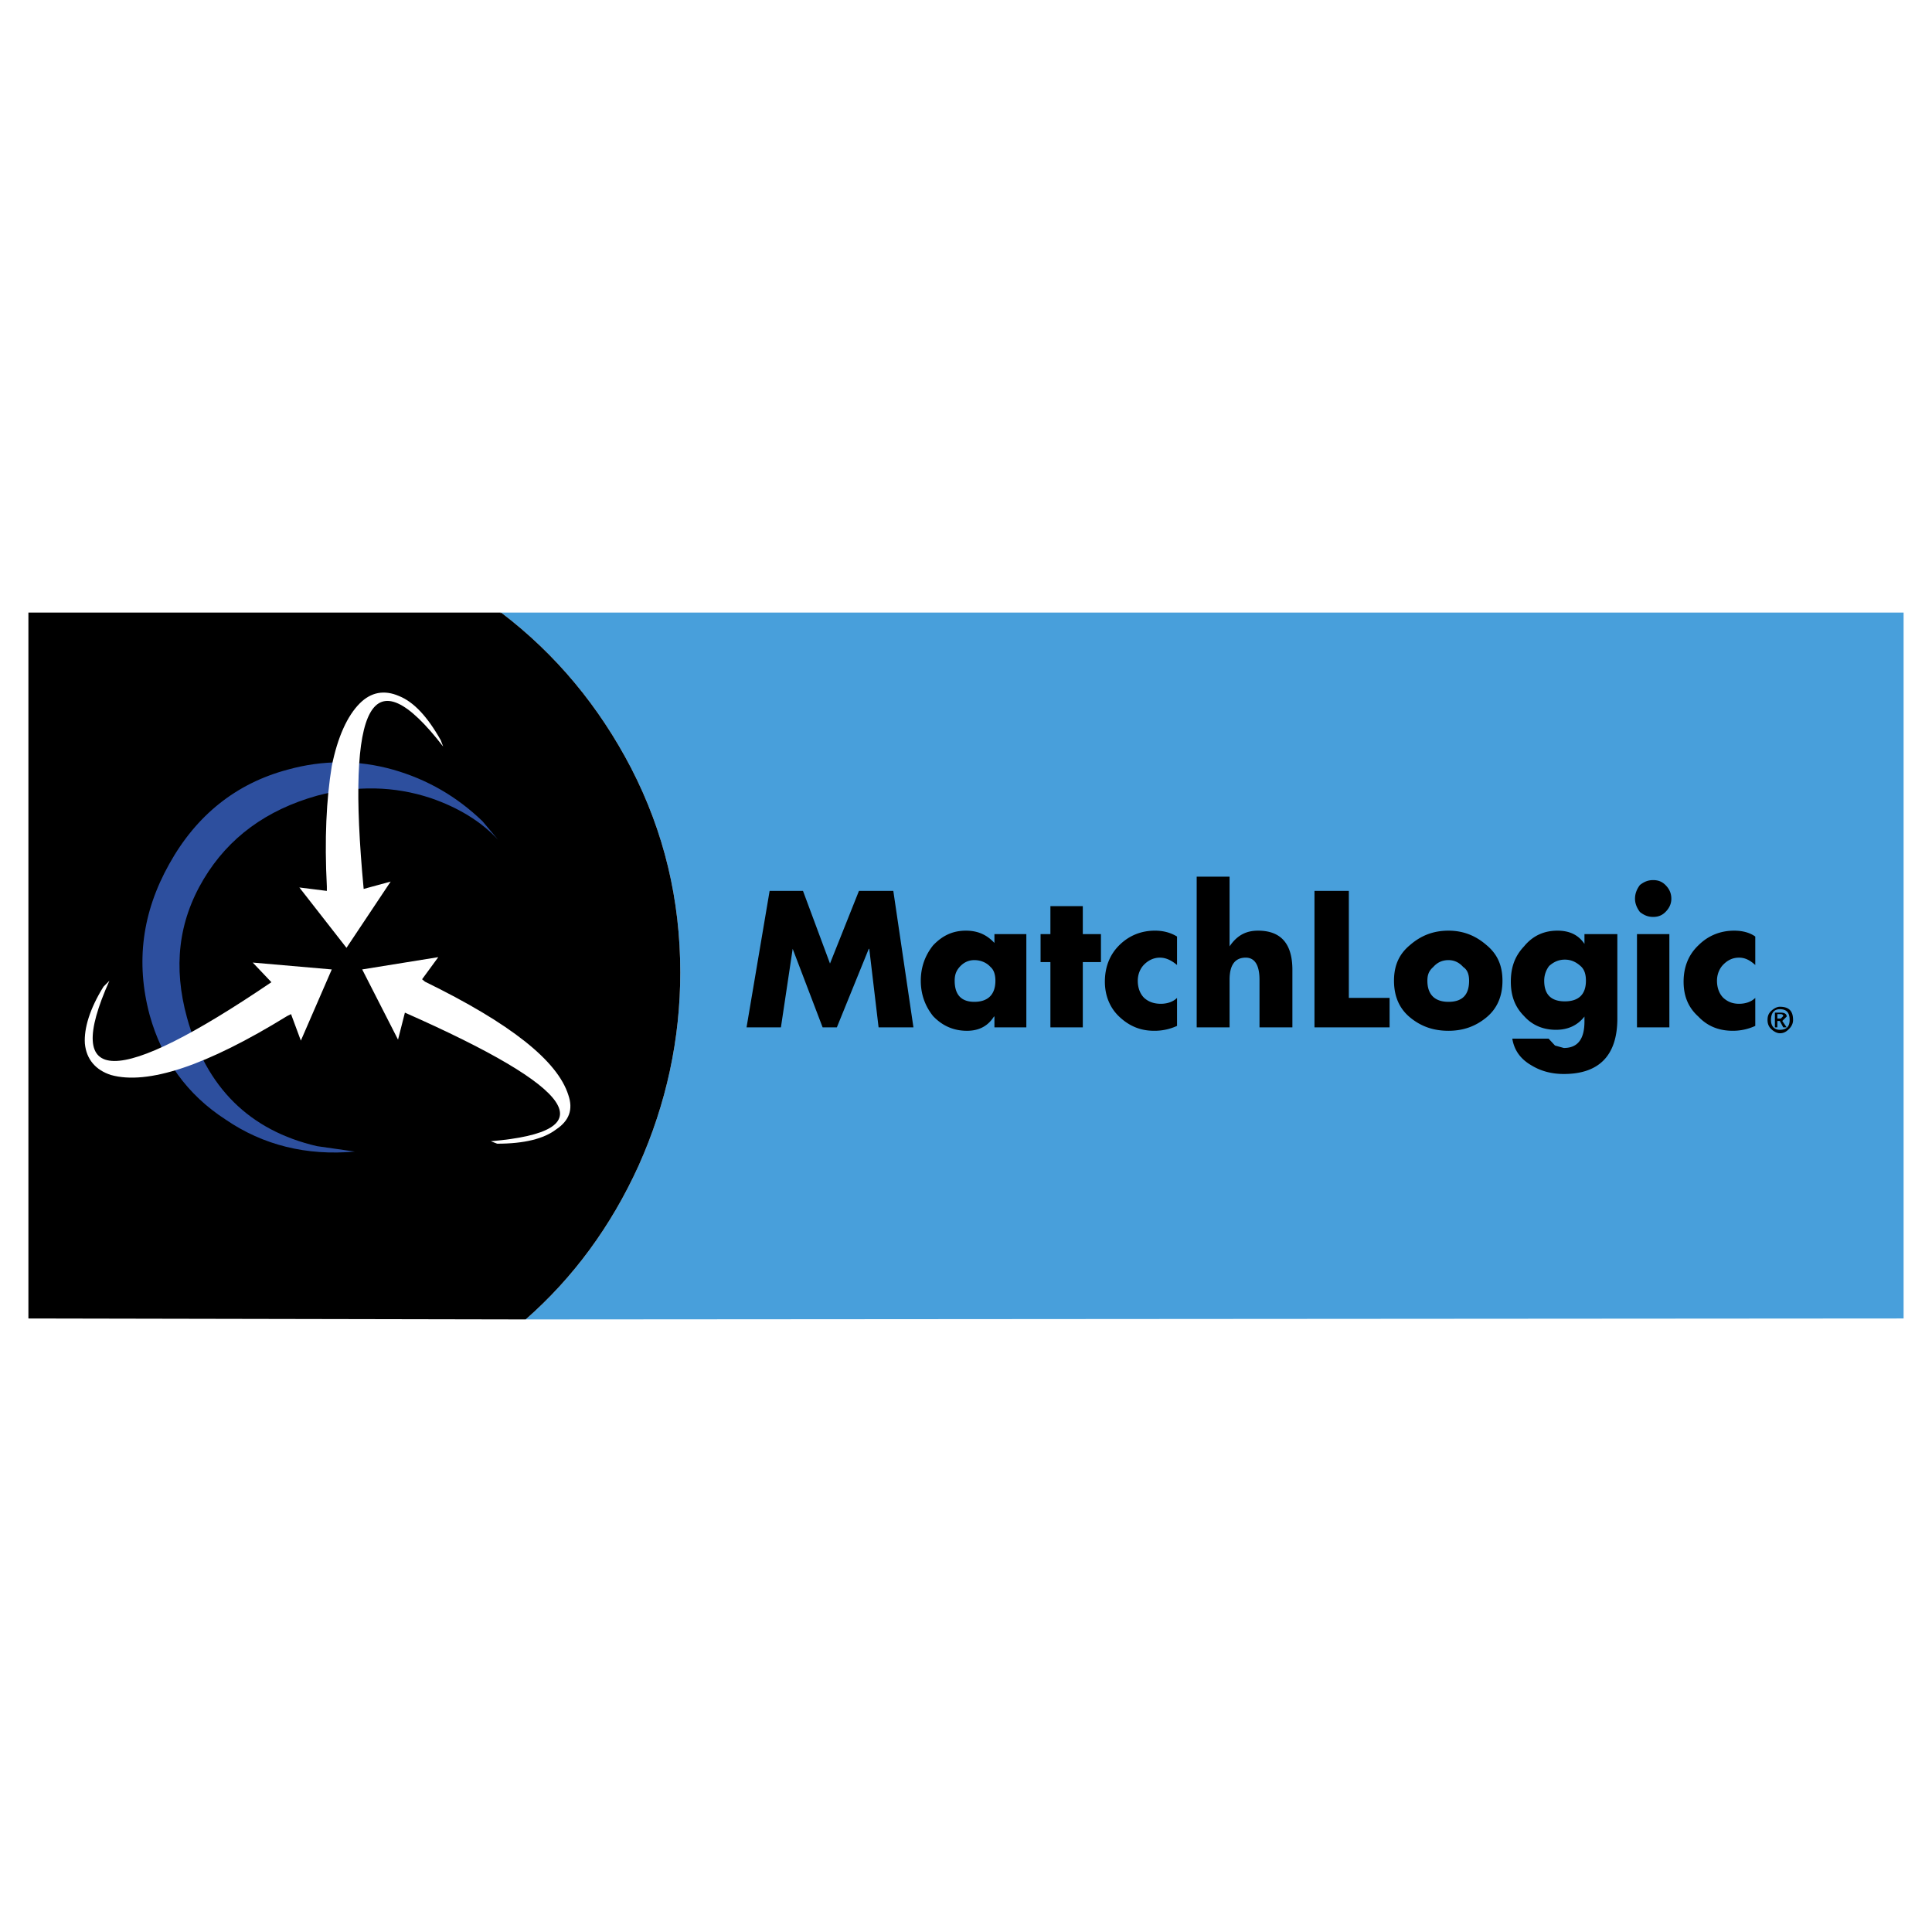 <svg xmlns="http://www.w3.org/2000/svg" width="2500" height="2500" viewBox="0 0 192.756 192.756"><g fill-rule="evenodd" clip-rule="evenodd"><path fill="#fff" d="M0 0h192.756v192.756H0V0z"/><path d="M62.974 76.642c-3.183-6.122-7.493-11.362-12.978-15.524l-.049.098v-.098h139.975v70.426l-137.477.096c4.751-4.162 8.521-9.305 11.264-15.328 2.792-6.221 4.163-12.684 4.163-19.295 0-7.25-1.617-14.009-4.898-20.375z" fill="#489fdb"/><path d="M62.974 76.642c-3.183-6.122-7.493-11.362-12.978-15.524l-.049.098v-.098H2.834v70.426l49.61.096c4.751-4.162 8.521-9.305 11.264-15.328 2.792-6.221 4.163-12.684 4.163-19.295.001-7.25-1.616-14.009-4.897-20.375z"/><path d="M49.703 83.792l-1.567-1.861c-2.546-2.449-5.485-4.163-8.913-5.142-3.478-.979-7.003-.979-10.529 0-5.143 1.372-9.109 4.555-11.803 9.403-2.693 4.8-3.379 9.795-1.959 15.084 1.225 4.408 3.722 7.934 7.591 10.432 3.722 2.547 8.081 3.623 12.88 3.184l-3.771-.539c-6.758-1.566-11.068-5.877-12.978-12.832-1.372-4.994-.882-9.549 1.665-13.81 2.498-4.163 6.269-6.905 11.313-8.325 3.869-1.028 7.688-.979 11.362.245 2.693.929 4.994 2.3 6.709 4.161z" fill="#2d4f9e"/><path d="M42.112 97.701l.293.244c8.522 4.162 13.223 7.885 14.3 11.312.49 1.42.098 2.547-1.224 3.428-1.224.932-3.183 1.422-5.877 1.422l-.636-.246c11.508-.979 8.619-5.24-8.571-12.83l-.686 2.693-3.575-7.004 7.591-1.224-1.615 2.205zM10.916 97.848c-4.751 10.627.637 10.676 16.161.146l-1.861-1.959 7.885.686-3.085 7.102-.979-2.645-.392.195c-8.032 4.947-13.909 6.906-17.582 5.877-1.518-.49-2.449-1.566-2.595-3.135-.098-1.518.49-3.477 1.861-5.68l.587-.587zM44.217 74.487c-7.101-9.207-9.697-4.457-7.934 14.202l2.693-.734-4.407 6.611-4.702-6.023 2.743.343v-.441c-.245-4.702-.049-8.717.49-11.999.587-2.938 1.567-5.044 2.792-6.269 1.126-1.126 2.448-1.372 3.918-.734 1.469.587 2.84 2.057 4.163 4.407l.244.637z" fill="#fff"/><path d="M79.086 94.664l-1.174 7.836h-3.429l2.302-13.615h3.33l2.694 7.248 2.889-7.248h3.428l2.008 13.615h-3.477l-.93-7.836h-.049l-3.184 7.836h-1.42l-2.988-7.836zM93.093 94.321c.93-.979 1.959-1.469 3.281-1.469 1.225 0 2.106.44 2.84 1.225v-.882h3.184v9.305h-3.184v-1.078h-.049c-.588.932-1.469 1.42-2.694 1.42-1.322 0-2.449-.488-3.379-1.469-.783-.979-1.225-2.154-1.225-3.525s.443-2.547 1.226-3.527zm2.645 2.156c-.343.391-.49.783-.49 1.371 0 1.371.637 2.105 1.959 2.105 1.371 0 2.105-.734 2.105-2.105 0-.588-.146-1.078-.488-1.371-.393-.441-.98-.686-1.617-.686-.587 0-1.078.244-1.469.686zM108.031 90.404v2.791h1.811v2.791h-1.811v6.514h-3.232v-6.514h-.981v-2.791h.981v-2.791h3.232zM117.434 93.44v2.839c-.588-.489-1.127-.734-1.715-.734s-1.125.245-1.566.685c-.393.393-.637.98-.637 1.617 0 .734.244 1.322.637 1.713.441.393.979.588 1.664.588.637 0 1.225-.195 1.617-.588v2.793a5.35 5.35 0 0 1-2.303.488c-1.371 0-2.496-.488-3.477-1.42-.93-.881-1.42-2.105-1.42-3.477 0-1.469.49-2.694 1.42-3.624.98-.979 2.203-1.469 3.574-1.469.834.001 1.569.197 2.206.589zM122.674 87.465v6.954c.734-1.077 1.615-1.567 2.84-1.567 2.303 0 3.428 1.322 3.428 3.917v5.73h-3.281v-4.75c0-1.471-.488-2.205-1.371-2.205-1.076 0-1.615.734-1.615 2.205v4.75h-3.281V87.465h3.28zM134.574 99.561h4.065v2.939h-7.493V88.885h3.428v10.676zM140.695 94.272c1.078-.93 2.303-1.42 3.82-1.42 1.469 0 2.693.49 3.771 1.42 1.076.882 1.615 2.007 1.615 3.576 0 1.566-.539 2.791-1.615 3.672-1.078.883-2.303 1.322-3.771 1.322-1.518 0-2.742-.439-3.82-1.322-1.076-.881-1.615-2.105-1.615-3.672 0-1.569.539-2.694 1.615-3.576zm1.715 3.576c0 1.371.734 2.105 2.105 2.105 1.42 0 2.057-.734 2.057-2.105 0-.588-.146-1.078-.588-1.371-.391-.441-.881-.686-1.469-.686-.637 0-1.127.245-1.518.686-.44.39-.587.783-.587 1.371zM154.066 97.848c0 1.371.686 2.057 2.057 2.057s2.105-.686 2.105-2.057c0-.637-.146-1.127-.539-1.47-.441-.392-.93-.636-1.566-.636s-1.127.245-1.568.636a2.413 2.413 0 0 0-.489 1.47zm1.323-4.996c1.223 0 2.105.44 2.693 1.322v-.979h3.281v8.424c0 3.672-1.812 5.533-5.34 5.533-1.125 0-2.203-.244-3.182-.832-1.127-.637-1.764-1.52-1.959-2.693h3.623l.637.686.881.244c1.422 0 2.059-.93 2.059-2.645v-.49c-.734.932-1.715 1.322-2.842 1.322-1.322 0-2.398-.488-3.184-1.371-.93-.93-1.32-2.057-1.32-3.428 0-1.42.391-2.546 1.32-3.526.883-1.077 2.01-1.567 3.333-1.567zM163.125 89.668c0-.539.197-.979.49-1.371.441-.343.832-.489 1.322-.489s.881.146 1.225.489c.393.392.588.833.588 1.371 0 .49-.195.931-.588 1.323-.344.343-.734.49-1.225.49s-.881-.147-1.322-.49c-.293-.392-.49-.832-.49-1.323zm.197 3.527h3.232v9.305h-3.232v-9.305zM169.443 94.321c.979-.979 2.203-1.469 3.574-1.469.834 0 1.568.196 2.107.588v2.839c-.539-.489-1.029-.734-1.617-.734-.637 0-1.127.245-1.566.685-.393.393-.637.98-.637 1.617 0 .734.244 1.322.637 1.713.439.393.93.588 1.566.588s1.225-.195 1.617-.588v2.793a5.292 5.292 0 0 1-2.254.488c-1.42 0-2.547-.488-3.428-1.42-.979-.881-1.469-2.008-1.469-3.477s.492-2.693 1.47-3.623zM176.691 100.885c-.244.244-.344.488-.344.881 0 .342.1.637.344.881.244.246.588.441.881.441.441 0 .686-.195.932-.441.244-.244.391-.539.391-.881 0-.881-.391-1.322-1.322-1.322-.294-.001-.637.195-.882.441zm1.567 1.615l-.439-.637.439-.441c0-.244-.195-.391-.586-.391h-.59v1.469h.246v-.637h.244l.344.637h.342zm-.93-1.322h.344c.146 0 .244.098.244.195l-.244.246h-.344v-.441zm-.637.588c0-.734.344-1.078.881-1.078.686 0 .98.344.98 1.078 0 .637-.295.979-.98.979-.537-.001-.881-.343-.881-.979z"/></g></svg>
